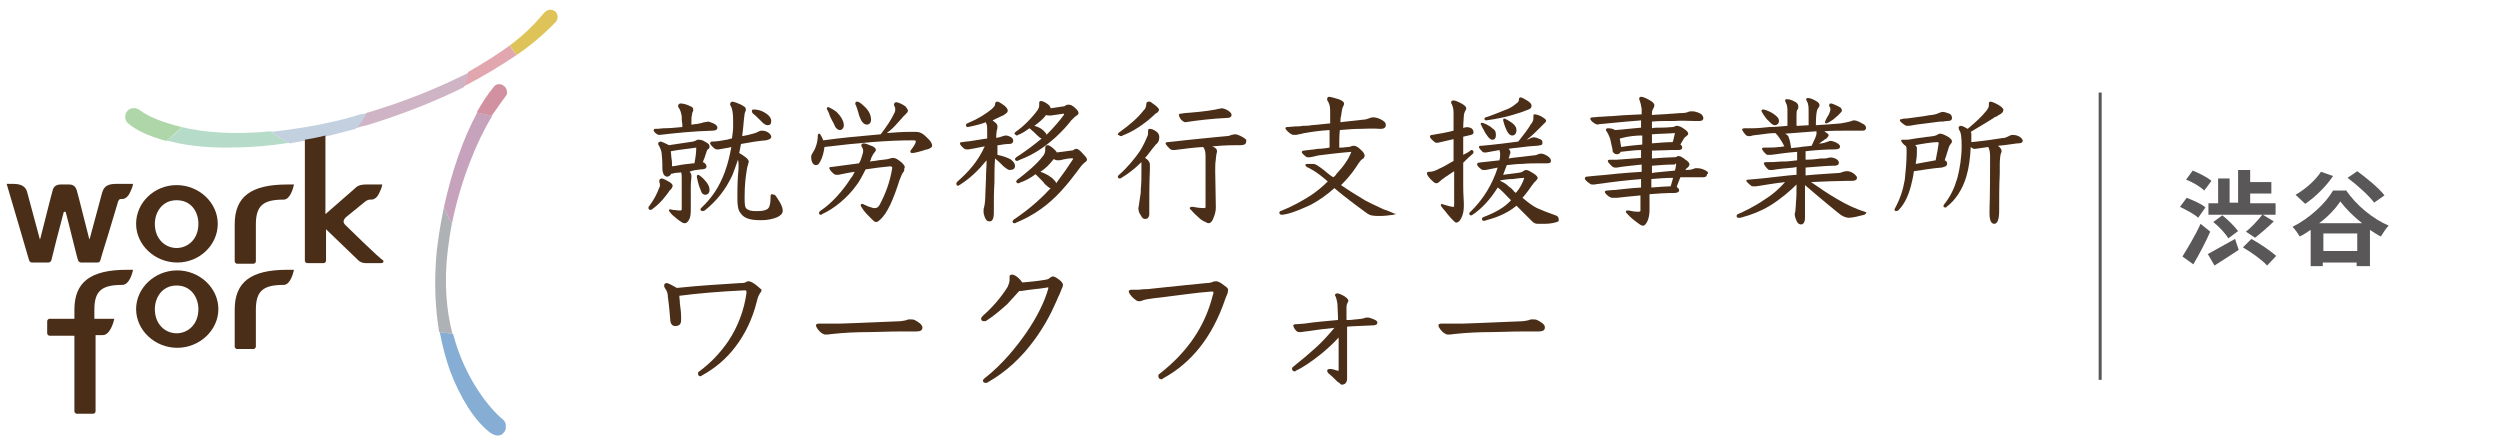 <?xml version="1.0" encoding="utf-8"?>
<!-- Generator: Adobe Illustrator 26.5.0, SVG Export Plug-In . SVG Version: 6.00 Build 0)  -->
<svg version="1.1" xmlns="http://www.w3.org/2000/svg" xmlns:xlink="http://www.w3.org/1999/xlink" x="0px" y="0px"
	 viewBox="0 0 413.3 72" enable-background="new 0 0 413.3 72" xml:space="preserve">
<g id="情報">
</g>
<g id="aiデータ">
	<g>
		<g>
			<g>
				<path fill="#4A2E17" d="M125.1,47.2c-0.5-0.4-1-0.7-1.3-0.7c-0.1,0-0.3,0-0.4,0.1c-0.3,0.2-0.7,0.2-1.1,0.2
					c-3.1,0.2-6.6,0.4-10.4,0.8c-0.7-0.4-1.4-0.8-1.7-0.8c-0.3,0-0.4,0.2-0.4,0.4c0,0.1,0,0.2,0.1,0.4c0.4,0.5,0.5,1,0.5,1.3l0,0.1
					c0.1,0.8,0.2,1.3,0.4,3.8c0,0.3,0.1,1.1,0.8,1.1c0.7,0,1-0.3,1-1c0-0.1,0-0.1,0-0.5v0c0-0.7-0.1-1.5-0.2-2.2
					c0-0.5-0.1-1-0.1-1.3c3.1-0.4,6.5-0.7,10.8-0.9c0.3,0,0.3,0.1,0.3,0.2c0,0,0,0.1,0,0.3c-0.4,2.8-1.4,5.5-3,7.9
					c-1.3,1.9-2.9,3.6-4.8,5c-0.2,0.1-0.2,0.2-0.2,0.4c0,0.3,0.2,0.4,0.4,0.4c0.1,0,0.1,0,0.2-0.1c2.2-1.2,4.1-2.8,5.6-4.8
					c1.6-2.1,2.8-4.6,3.5-7.4c0.2-0.9,0.4-1.2,0.6-1.5c0.1-0.1,0.2-0.3,0.2-0.5C125.9,47.9,125.6,47.6,125.1,47.2z"/>
				<path fill="#4A2E17" d="M151.2,52.9c-0.2-0.1-0.5-0.1-0.8-0.1c-0.2,0-0.3,0-0.5,0.1c-0.2,0.1-0.5,0.1-1,0.2
					c-2.9,0.1-6.6,0.3-10.1,0.4l-0.1,0c-0.9,0-1.8,0-3.3,0c-0.1,0-0.5,0-0.5,0.3c0,0.3,0.5,1,1,1.3c0.2,0.1,0.3,0.2,0.5,0.2
					c0.1,0,0.2,0,0.3,0c0,0,0.1,0,0.1,0c0.3,0,0.6-0.1,0.9-0.1c1.9-0.2,3.9-0.3,6.1-0.3c1.4,0,2.9-0.1,4.9-0.1c0.8,0,1.6,0,2.7,0
					c0.8,0,1.1-0.2,1.1-0.7C152.4,53.6,151.8,53.2,151.2,52.9z"/>
				<path fill="#4A2E17" d="M175.3,46.4c-0.6-0.5-1-0.7-1.2-0.7c-0.2,0-0.3,0.1-0.5,0.2c-0.3,0.3-0.5,0.3-1.1,0.4
					c-1.2,0.2-2.4,0.3-3.5,0.4c-0.2-0.3-0.6-0.8-1.1-1.1c-0.2-0.1-0.4-0.2-0.6-0.2c-0.3,0-0.4,0.2-0.4,0.3c0,0.1,0,0.1,0,0.2
					c0,0.1,0,0.3,0,0.4c0,0.3-0.1,0.6-0.3,1.1c-1,1.6-2.3,3.2-4.1,4.8c-0.2,0.2-0.3,0.3-0.3,0.5c0,0.3,0.2,0.4,0.5,0.4
					c0.1,0,0.3,0,0.4-0.1c1.4-0.9,2.6-2,3.4-2.7c0.8-0.9,1.5-1.6,2-2.2c0.1,0,0.2,0,0.2,0c0.1,0,0.1,0,0.2,0
					c0.5-0.1,1.4-0.2,2.2-0.3c1.1-0.1,2.2-0.3,2.2-0.3c0,0,0,0,0,0c0,0,0,0.1,0,0.2c-0.6,2.2-1.9,4.8-3.7,7.4c-1.4,2-3.7,5-6.9,7.5
					c-0.1,0.1-0.2,0.2-0.2,0.3c0,0.3,0.2,0.4,0.5,0.4c0.1,0,0.2,0,0.3-0.1c3-1.7,5.6-4.1,7.7-7c1.4-1.9,2.6-4,3.6-6.3
					c0.2-0.4,0.3-0.8,0.5-1.1c0.2-0.4,0.3-0.8,0.4-1c0.1-0.2,0.2-0.4,0.2-0.5C175.8,46.9,175.6,46.7,175.3,46.4z"/>
				<path fill="#4A2E17" d="M202.4,47.2c-0.6-0.5-1.1-0.7-1.3-0.7c-0.2,0-0.4,0-0.6,0.1c-0.2,0.1-0.6,0.2-1.1,0.2
					c-2.3,0.2-4.7,0.5-6.9,0.7c-1,0.1-1.9,0.2-2.8,0.3l-0.2,0c-0.6,0-1,0.1-1.5,0.1c-0.3,0-0.6,0-0.9,0l-0.1,0
					c-0.2,0-0.4,0.1-0.4,0.3c0,0.2,0.4,0.8,0.9,1.2c0.4,0.3,0.5,0.4,0.8,0.4c0.1,0,0.3,0,0.5-0.1c0.5-0.2,1.2-0.3,2-0.4l0.9-0.1
					c2.6-0.3,5.8-0.8,8.5-1h0.1c0.3,0,0.3,0,0.3,0.2c0,0.1,0,0.2-0.1,0.4c-1.3,5.2-4.2,9.4-8.8,13c-0.2,0.1-0.2,0.2-0.2,0.4
					c0,0.3,0.2,0.5,0.5,0.5c0.1,0,0.2,0,0.2-0.1c4.8-2.6,8.2-6.9,10.3-13c0.1-0.3,0.3-0.8,0.4-1c0.1-0.3,0.1-0.4,0.1-0.5
					C203.1,47.8,203,47.6,202.4,47.2z"/>
				<path fill="#4A2E17" d="M226.6,52.6c-0.2-0.1-0.4-0.1-0.6-0.1c-0.2,0-0.3,0-0.5,0.1c-0.2,0.1-0.5,0.1-1.3,0.2
					c-0.4,0-0.7,0.1-1.1,0.1c-0.2,0-0.3,0-0.5,0c0-0.6,0-1.3,0-2.1c0-0.4,0.1-0.6,0.2-0.8c0.1-0.1,0.1-0.2,0.1-0.3
					c0-0.2-0.2-0.4-0.6-0.7c-0.5-0.3-1-0.5-1.2-0.5c-0.2,0-0.4,0.1-0.4,0.3c0,0.1,0,0.1,0.1,0.2c0.1,0.2,0.2,0.6,0.3,1.2
					c0,0.7,0.1,1.6,0.1,2.7c-2,0.2-3.6,0.3-5.6,0.6c-0.4,0-0.9,0.1-1.5,0.1c-0.2,0-0.3,0.2-0.3,0.2c0,0.2,0.2,0.6,0.5,0.9
					c0.2,0.2,0.4,0.2,0.7,0.2l0.1,0c0.5-0.1,0.9-0.1,1.5-0.2c1.2-0.2,2.1-0.3,4-0.5c-1,1.2-2,2.3-3.1,3.3c-1.1,1-2.3,2-3.8,3.2
					c-0.1,0.1-0.1,0.2-0.1,0.3c0,0.2,0.2,0.4,0.4,0.4c0.1,0,0.2,0,0.2-0.1c1.3-0.6,2.7-1.6,4.1-2.7c1.1-0.9,2.1-1.8,3-2.8
					c0,0.9,0,1.8,0,2.7c0,0.9,0,1.9,0,2.7c0,0.1-0.1,0.1-0.1,0.1c-0.1,0-0.9-0.3-1.2-0.3c-0.1,0-0.1,0-0.2,0c-0.2,0-0.4,0.1-0.4,0.3
					c0,0.1,0.1,0.3,0.2,0.4c0.5,0.4,0.9,0.8,1.3,1.2c0.2,0.2,0.3,0.3,0.5,0.4c0.2,0.2,0.3,0.3,0.5,0.3c0.1,0,0.4-0.1,0.5-0.2
					c0.3-0.3,0.3-0.6,0.3-1.1c0-0.4,0-1.7,0-2.5c0-1,0-3.5,0-5.8c1.1-0.1,2.3-0.1,4-0.2c0.7,0,1-0.1,1-0.5
					C227.7,53,227.2,52.8,226.6,52.6z"/>
				<path fill="#4A2E17" d="M254.1,52.9c-0.2-0.1-0.5-0.1-0.8-0.1c-0.2,0-0.3,0-0.5,0.1c-0.2,0.1-0.5,0.1-1,0.2
					c-2.9,0.1-6.6,0.3-10.1,0.4l-0.1,0c-0.9,0-1.8,0-3.3,0c-0.1,0-0.5,0-0.5,0.3c0,0.3,0.5,1,1,1.3c0.2,0.1,0.3,0.2,0.5,0.2
					c0.1,0,0.2,0,0.3,0c0,0,0.1,0,0.1,0c0.3,0,0.6-0.1,0.9-0.1c1.9-0.2,3.9-0.3,6.1-0.3c1.4,0,2.9-0.1,4.9-0.1c0.8,0,1.6,0,2.7,0
					c0.8,0,1.1-0.2,1.1-0.7C255.4,53.6,254.7,53.2,254.1,52.9z"/>
			</g>
			<g>
				<path fill="#4A2E17" d="M127.6,32.1c-0.1,0-0.2,0.1-0.2,0.3c0,1.4-0.2,2-0.6,2.2c-0.5,0.3-1.3,0.3-1.8,0.3
					c-0.8,0-1.2-0.1-1.6-0.4c-0.3-0.3-0.3-1-0.3-2c0-1.9,0.2-3.5,0.3-4c0.1-0.8,0.2-1.1,0.3-1.4l0-0.1c0-0.1,0.1-0.2,0.1-0.2
					c0-0.3-0.2-0.5-0.4-0.7c-0.4-0.3-0.8-0.6-1.2-0.8c0.1-0.4,0.2-1,0.3-1.5c1.6-0.3,2.9-0.5,4.1-0.6c0.6-0.1,0.9-0.3,0.9-0.6
					c0-0.2-0.2-0.5-0.5-0.7c-0.3-0.2-0.7-0.3-1-0.3c-0.2,0-0.3,0-0.5,0.1c-0.2,0.1-0.5,0.3-1.4,0.5c-0.3,0.1-0.8,0.2-1.4,0.3
					c0.1-0.8,0.2-1.7,0.3-2.9c0.1-0.8,0.1-0.9,0.2-1.1c0.1-0.2,0.1-0.3,0.1-0.4c0-0.2-0.1-0.4-0.3-0.5c-0.7-0.5-1.8-0.8-1.9-0.8
					c-0.2,0-0.4,0.2-0.4,0.4c0,0.1,0,0.2,0.1,0.3c0.3,0.5,0.4,1.4,0.4,2.4c0,0.3,0,0.6,0,0.9l0,0.1c0,0.7-0.1,1.3-0.2,2
					c-0.1,0-0.3,0-0.4,0.1c-0.2,0-0.3,0.1-0.5,0.1c-0.6,0.1-1.5,0.3-2.3,0.3c-0.1,0-0.4,0-0.4,0.3c0,0.2,0.5,0.7,0.8,0.9l0,0
					c0.1,0,0.1,0.1,0.3,0.1c0.1,0,0.2,0,0.3,0c0.6-0.1,1.1-0.2,1.7-0.3l0.4-0.1c-0.2,1.1-0.5,2.6-1.1,4.2c-0.9,2.4-2.1,4.2-3.8,5.8
					c-0.1,0.1-0.2,0.2-0.2,0.3c0,0.2,0.2,0.3,0.4,0.3c0.1,0,0.2-0.1,0.3-0.1c2-1.6,3.5-3.5,4.6-5.9c0.3-0.8,0.6-1.6,0.9-2.5
					c0.1,0.4,0.1,0.7,0.1,1c0,0.2,0,0.8-0.1,1.6c-0.1,1.3-0.1,3-0.1,3.8c0,1.1,0.1,1.9,0.5,2.4c0.3,0.4,0.7,0.9,1.9,1.1
					c0.6,0.1,1.3,0.1,1.6,0.1c1,0,1.9-0.2,2.6-0.5c0.6-0.3,0.9-0.6,0.9-1.1c0-0.8-0.9-2.1-1.3-2.6C127.8,32.2,127.7,32.1,127.6,32.1
					z"/>
				<path fill="#4A2E17" d="M116.6,32.2c0.4,0,0.7-0.3,0.7-0.8c0-0.5-0.2-0.9-0.6-1.4c-0.5-0.6-1.1-1.1-1.3-1.1
					c-0.1,0-0.2,0.1-0.2,0.3c0,0.1,0.2,1,0.3,1.3c0.1,0.4,0.3,0.8,0.4,1.1C116,32,116.3,32.2,116.6,32.2z"/>
				<path fill="#4A2E17" d="M115.9,28c0.5,0,0.9-0.1,0.9-0.5c0-0.3-0.3-0.6-0.6-0.7c0.1-0.2,0.1-0.4,0.2-0.5
					c0.1-0.3,0.2-0.6,0.3-0.9c0.1-0.4,0.2-0.6,0.3-0.7c0.2-0.1,0.3-0.2,0.3-0.5c0-0.3-0.2-0.5-0.8-0.8c-0.3-0.2-0.6-0.3-1-0.3
					c-0.2,0-0.3,0-0.4,0.1c-0.1,0.1-0.3,0.1-0.5,0.2c-1.3,0.2-2.6,0.4-4,0.6c-0.4-0.2-1.2-0.6-1.4-0.6c-0.2,0-0.4,0.2-0.4,0.3
					c0,0.1,0,0.2,0.1,0.3c0.3,0.6,0.5,1,0.5,1.6c0.1,0.8,0.1,1.7,0.1,2.2l0,0.2c0.1,1,0.5,1.2,0.8,1.2c0.3,0,0.5-0.2,0.7-0.5
					c0.2,0,0.3,0,0.5-0.1l1.1-0.1c0.1,0.2,0.1,0.6,0.1,1c0,0.6,0,1.5,0,2.4c0,0.9,0,1.9,0,2.7c0,0.1,0,0.2-0.3,0.2
					c-0.4,0-0.8-0.1-1.1-0.1c-0.2,0-0.4-0.1-0.5-0.1c-0.2,0-0.2,0.1-0.2,0.2c0,0.1,0,0.1,0.1,0.2c0.2,0.3,0.6,0.7,0.9,0.9
					c0.4,0.4,0.9,0.7,1.2,0.9c0.2,0.1,0.3,0.1,0.4,0.1c0.2,0,0.4-0.1,0.6-0.4c0.4-0.6,0.4-1.2,0.4-2.1v-3.5c0-0.9,0.1-1.3,0.1-1.6
					c0-0.1,0-0.2,0-0.3c0-0.2-0.1-0.4-0.3-0.6C114.6,28.1,115.3,28.1,115.9,28z M114.8,27c-0.1,0-0.1,0-0.2,0
					c-0.9,0.1-1.9,0.2-2.8,0.4l-0.7,0.1c0-0.4,0-0.9-0.1-1.4l-0.1-1.1c1.6-0.3,3-0.4,4.2-0.6l0,0.1C115.1,25.2,115,26,114.8,27z"/>
				<path fill="#4A2E17" d="M111,31.2c0.1-0.2,0.2-0.3,0.2-0.5c0-0.2-0.2-0.4-0.5-0.6c-0.5-0.3-1.1-0.6-1.3-0.6
					c-0.2,0-0.4,0.2-0.4,0.3c0,0.1,0,0.1,0,0.2l0,0.1c0.1,0.2,0.1,0.4,0.1,0.5c0,0.1,0,0.3-0.1,0.4c-0.4,1.1-1,2.2-1.7,3.1
					c-0.1,0.1-0.1,0.2-0.1,0.3c0,0.1,0.1,0.3,0.3,0.3c0.1,0,0.2,0,0.3-0.1c0.8-0.6,1.5-1.2,2.4-2.4l0,0c0.2-0.3,0.4-0.5,0.5-0.7
					C110.8,31.4,110.9,31.3,111,31.2z"/>
				<path fill="#4A2E17" d="M108.5,22.1c0.1,0.1,0.3,0.2,0.4,0.2h0l0.2,0c2.5-0.3,5.4-0.6,8.7-0.7c0.4,0,0.8-0.1,0.8-0.5
					c0-0.3-0.3-0.6-0.9-0.8c-0.3-0.1-0.5-0.2-0.6-0.2c-0.2,0-0.4,0.1-0.6,0.1l-0.1,0c-0.5,0.2-0.8,0.2-1.2,0.3
					c-0.4,0-0.6,0.1-0.9,0.1c0-0.9,0-1.3,0.1-1.6c0-0.3,0.1-0.5,0.2-0.7l0,0c0-0.1,0-0.1,0-0.2c0-0.2-0.1-0.4-0.4-0.5
					c-0.5-0.3-1.3-0.5-1.7-0.5c-0.2,0-0.4,0.2-0.4,0.4c0,0.1,0,0.2,0.1,0.3c0.3,0.4,0.4,0.9,0.5,1.4c0,0.4,0,0.8,0.1,1.3
					c0,0.2,0,0.4,0,0.5c-1.1,0.1-2.1,0.2-2.8,0.2l-0.3,0c-0.7,0.1-1.1,0.1-1.4,0.1c-0.1,0-0.2,0-0.2,0.2
					C107.9,21.5,108.3,22,108.5,22.1z"/>
				<path fill="#4A2E17" d="M125.4,19.6c0.2,0.2,0.4,0.4,0.6,0.6l0,0c0.3,0.3,0.6,0.5,0.9,0.5c0.4,0,0.6-0.2,0.6-0.7
					c0-0.5-0.4-1-1.1-1.4c-0.5-0.3-1.1-0.5-1.8-0.5c-0.3,0-0.3,0.2-0.3,0.3c0,0.1,0.1,0.2,0.1,0.3C124.8,19,125.1,19.3,125.4,19.6z"
					/>
				<path fill="#4A2E17" d="M153.3,22.8c-0.3-0.3-0.6-0.6-1-0.8c-0.4-0.2-0.7-0.2-1.1-0.2c-0.1,0-0.2,0-0.3,0c-0.2,0-0.3,0-0.5,0
					c-1.3,0-2.5,0.1-3.8,0.2c0.7-0.5,1.3-1.1,1.9-1.8c0.4-0.4,0.6-0.7,0.8-0.9c0.2-0.2,0.3-0.3,0.5-0.5c0.1-0.1,0.3-0.3,0.3-0.5
					c0-0.2-0.2-0.4-0.4-0.7c-0.5-0.4-1.3-0.7-1.5-0.7c-0.2,0-0.4,0.1-0.4,0.4c0,0.1,0,0.2,0.1,0.3c0.1,0.2,0.1,0.3,0.1,0.5
					c0,0.1,0,0.3-0.1,0.5c-0.6,1.3-1.4,2.4-2.3,3.6c-3.5,0.3-6.6,0.6-9.5,1c-0.1-0.3-0.3-0.7-0.5-1c-0.1-0.1-0.1-0.1-0.2-0.1
					c-0.1,0-0.2,0.1-0.2,0.3c0,1.1-0.4,2.2-0.7,2.6c-0.3,0.5-0.4,0.7-0.4,0.9c0,1,0.4,1.4,0.8,1.4c0.3,0,0.5-0.2,0.7-0.6
					c0.4-0.7,0.6-1.6,0.7-2.4c5.7-0.7,10.5-1.1,14.4-1.1h0.3c0.4,0,0.4,0.1,0.4,0.2c0,0.2-0.3,0.8-0.8,1.4c-0.1,0.1-0.1,0.2-0.1,0.3
					c0,0,0,0.2,0.3,0.2c0.4,0,1.5-0.3,2.4-0.6c0,0,0.1,0,0.1,0c0.3-0.1,0.8-0.3,0.8-0.6c0-0.4-0.3-0.8-0.5-1L153.3,22.8z"/>
				<path fill="#4A2E17" d="M141.9,18.6l0.1,0.4c0.1,0.3,0.3,0.8,0.5,1.1c0.3,0.4,0.6,0.5,0.8,0.5c0.5,0,0.7-0.4,0.7-0.8
					c0-0.7-0.3-1.4-0.9-2c-0.4-0.4-1-1-1.4-1c-0.2,0-0.3,0.1-0.3,0.3c0,0.1,0,0.2,0.1,0.3C141.6,17.7,141.8,18.2,141.9,18.6z"/>
				<path fill="#4A2E17" d="M137.2,19.2c0.1,0.2,0.2,0.4,0.3,0.6c0.2,0.4,0.4,0.7,0.5,1l0.1,0.2c0.2,0.3,0.5,0.5,0.7,0.5
					c0.4,0,0.7-0.3,0.7-0.8c0-0.7-0.5-1.5-1.2-2.2c-0.5-0.4-1.3-0.8-1.4-0.8c-0.1,0-0.2,0.1-0.2,0.2c0,0.1,0,0.2,0.1,0.3
					C136.9,18.4,137.1,18.8,137.2,19.2z"/>
				<path fill="#4A2E17" d="M149.1,26.9c-0.7-0.6-1.1-0.8-1.5-0.8c-0.2,0-0.3,0.1-0.5,0.1c-0.1,0-0.2,0.1-0.3,0.1
					c-0.5,0.1-0.9,0.1-1.6,0.2c-0.4,0.1-0.8,0.1-1.4,0.2c0.1-0.2,0.2-0.3,0.2-0.5c0.3-0.7,0.5-0.9,0.5-0.9c0.1-0.2,0.3-0.3,0.3-0.5
					c0-0.3-0.2-0.4-0.5-0.6c-0.7-0.3-1.3-0.5-1.5-0.5c-0.2,0-0.4,0.1-0.4,0.3c0,0.1,0,0.2,0.1,0.3c0.1,0.2,0.2,0.4,0.2,0.6
					c0,0.3-0.1,0.6-0.2,0.9c-0.1,0.3-0.2,0.8-0.5,1.2c-1.5,0.2-3.1,0.4-4.5,0.6c-0.2,0-0.4,0-0.4,0.2c0,0.1,0.2,0.5,0.7,0.9
					c0.1,0.1,0.3,0.2,0.4,0.2c0.1,0,0.2,0,0.3,0l0.1,0c1-0.2,1.9-0.4,2.7-0.5c-0.2,0.4-0.4,0.8-0.6,1c-1.4,2.2-3.2,4.2-5,5.4
					c-0.2,0.1-0.3,0.3-0.3,0.4c0,0.2,0.1,0.3,0.3,0.3c0.1,0,0.2,0,0.2-0.1c2-0.9,4.2-2.7,5.7-4.8c0.4-0.5,0.9-1.4,1.5-2.6
					c1.3-0.2,2.8-0.4,4-0.5h0.1c0.3,0,0.3,0.2,0.3,0.2l0,0.1c-0.4,2.4-1.1,4.2-2.1,6.1c-0.2,0.3-0.4,0.5-0.7,0.5c-0.1,0-0.2,0-0.3,0
					c-0.7-0.2-1-0.3-1.6-0.6c-0.1-0.1-0.2-0.1-0.3-0.1c0,0-0.2,0-0.2,0.2c0,0.1,0,0.2,0.1,0.3c0.4,0.7,0.9,1.2,1.4,1.7
					c0.1,0.1,0.2,0.2,0.3,0.3c0.3,0.3,0.5,0.5,0.7,0.5c0.2,0,0.4-0.1,0.6-0.3c0.8-0.7,1.2-1.4,1.8-2.6c0.5-1.1,1-2.4,1.5-4
					c0.3-0.8,0.5-1.2,0.6-1.3c0.2-0.2,0.2-0.4,0.2-0.7C149.7,27.6,149.5,27.3,149.1,26.9z"/>
				<path fill="#4A2E17" d="M168.1,22.4c0.1,0,0.1,0,0.2-0.1c0.6-0.2,1.2-0.6,1.9-1.1c0.5,0.4,1,0.9,1.2,1.1
					c0.3,0.3,0.5,0.5,0.8,0.6c-1.3,1.1-2.8,2.2-4.2,3.1c-0.1,0.1-0.2,0.2-0.2,0.3c0,0.1,0.1,0.3,0.3,0.3c0.1,0,0.2,0,0.3-0.1
					c2.9-1.1,4.6-2.5,6-3.7c1.3-1.2,2-2,2.7-2.9l0.1-0.1c0.3-0.3,0.6-0.6,0.8-0.7l0,0c0.2-0.1,0.3-0.3,0.3-0.4
					c0-0.2-0.1-0.4-0.4-0.7c-0.6-0.6-0.9-0.7-1.3-0.7c-0.2,0-0.3,0.1-0.4,0.1c-0.1,0.1-0.2,0.2-0.5,0.2c-0.7,0.1-1.3,0.2-2,0.3
					c0,0,0,0,0,0c0-0.1-0.1-0.3-0.2-0.4c-0.2-0.3-1-0.8-1.4-0.8c-0.2,0-0.3,0.1-0.3,0.3c0,0.1,0,0.2,0,0.2c0,0.1,0,0.1,0,0.2
					c0,0.3-0.1,0.5-0.2,0.7c-0.9,1.3-2.5,2.9-3.7,3.7c-0.1,0.1-0.2,0.2-0.2,0.3C167.9,22.3,168,22.4,168.1,22.4z M171,20.8
					c0.7-0.5,1.4-1.1,1.8-1.6c0,0,0.1-0.1,0.1-0.2c0.2,0.1,0.5,0.1,0.7,0.1l0.1,0c0.8-0.1,2-0.3,2.1-0.3c0.1,0,0.1,0,0.1,0
					c0,0.1,0,0.2-0.1,0.3c-0.5,0.7-1.5,1.9-2.8,3.2c0-0.2-0.1-0.3-0.3-0.5C172.4,21.4,171.8,21,171,20.8z"/>
				<path fill="#4A2E17" d="M167.8,27.4c0-0.5-0.6-1-0.8-1.1c-0.6-0.3-1.2-0.5-2.1-0.7V24l0.2,0c0.6-0.1,1.2-0.2,1.7-0.2
					c0.4,0,0.7-0.1,0.7-0.6c0-0.2-0.2-0.5-0.5-0.6c-0.2-0.1-0.5-0.2-0.7-0.2c-0.2,0-0.5,0.1-0.8,0.2c-0.2,0.1-0.4,0.1-0.8,0.2l0-0.3
					c0-0.5,0.1-0.9,0.1-1c0.1-0.2,0.1-0.4,0.1-0.6c0-0.2-0.1-0.4-0.2-0.5c-0.2-0.2-0.4-0.3-0.6-0.5c0.2-0.1,0.4-0.2,0.6-0.3
					c0.4-0.2,0.9-0.4,1.3-0.6l0.1-0.1c0.3-0.2,0.5-0.3,0.5-0.6c0-0.3-0.2-0.5-0.5-0.8c-0.8-0.6-1.1-0.7-1.2-0.7
					c-0.1,0-0.4,0-0.4,0.5c0,0.2-0.3,0.5-0.5,0.7c-1.1,0.9-2.4,1.7-4.1,2.4c-0.2,0.1-0.2,0.2-0.2,0.3c0,0.2,0.1,0.3,0.3,0.3
					c0.1,0,0.4-0.1,0.5-0.1c1-0.2,2-0.5,2.5-0.7c0,0.1,0,0.2,0.1,0.3c0.1,0.3,0.1,0.7,0.1,1.1c0,0.4,0,0.9,0,1.3
					c-0.9,0.1-1.8,0.3-2.6,0.4c-0.5,0.1-1.1,0.1-1.5,0.2l-0.1,0c-0.2,0-0.3,0.1-0.3,0.2c0,0.3,0.5,0.7,0.6,0.8
					c0.1,0.1,0.3,0.2,0.5,0.2c0.1,0,0.2,0,0.3,0c0.6-0.1,1.3-0.2,2.1-0.4l0.6-0.1c-1.2,2.6-2.7,4.2-4.5,5.8
					c-0.1,0.1-0.2,0.2-0.2,0.4c0,0.1,0.1,0.3,0.2,0.3c0.1,0,0.2,0,0.3-0.1c1.8-1.1,3.2-2.5,4.5-4.1c0,1-0.1,2-0.1,3.1l-0.1,2.4
					c0,1.1-0.1,1.8-0.2,2.2l0,0c-0.1,0.3-0.1,0.5-0.1,0.8c0,0.3,0.1,0.6,0.2,0.9c0.2,0.5,0.4,0.7,0.8,0.7c0.3,0,0.7-0.2,0.7-1.4
					c0-2,0-3.6,0.1-5c0-1.4,0-2.7,0.1-4c0.4,0.3,0.8,0.7,1.1,1l0.2,0.2l0.1,0.1c0.3,0.2,0.7,0.6,1,0.6
					C167.5,28.1,167.8,27.9,167.8,27.4z"/>
				<path fill="#4A2E17" d="M177.9,24.6c-0.1,0-0.2,0.1-0.3,0.1c-0.1,0.1-0.2,0.2-0.6,0.2c-0.7,0.1-1.4,0.2-2.3,0.3
					c0-0.1-0.2-0.3-0.4-0.5c-0.3-0.3-0.8-0.7-1.1-0.7c-0.2,0-0.4,0.1-0.4,0.4c0,0.1,0,0.1,0,0.2c0,0.1,0,0.1,0,0.2
					c0,0.3-0.1,0.6-0.3,0.9c-1.2,1.6-2.9,2.9-4.3,4c-0.1,0.1-0.2,0.2-0.2,0.3c0,0.1,0.1,0.3,0.3,0.3c0.1,0,0.2,0,0.3-0.1
					c0.9-0.3,1.8-0.8,2.6-1.4c0.3,0.3,0.5,0.5,0.8,0.8c0.3,0.3,0.6,0.6,0.7,0.8c0.5,0.4,0.7,0.7,1,0.7c-1.1,1.2-3.1,3.2-6.1,5.2
					c-0.1,0.1-0.2,0.2-0.2,0.3c0,0.2,0.1,0.3,0.3,0.3c0.1,0,0.2,0,0.3-0.1c2.9-1.2,5.3-2.9,7.4-5.2c1.3-1.4,2-2.4,2.7-3.3
					c0.2-0.3,0.4-0.5,0.6-0.8c0.4-0.5,0.6-0.6,0.7-0.7c0.2-0.1,0.3-0.3,0.3-0.4c0-0.2-0.1-0.4-0.6-0.9
					C178.5,24.8,178.2,24.6,177.9,24.6z M177.4,26.2c0,0,0,0.1,0,0.1c-0.7,1.1-1.6,2.4-2.8,4c0-0.1-0.1-0.3-0.3-0.5
					c-0.5-0.6-1.4-1.1-2.3-1.4c0.8-0.5,1.5-1.2,2.2-2.1c0.2,0.1,0.4,0.2,0.6,0.2c0.1,0,0.3,0,0.4,0C176,26.3,177,26.1,177.4,26.2
					C177.4,26.1,177.4,26.2,177.4,26.2z"/>
				<path fill="#4A2E17" d="M205.8,22.9c-0.4-0.3-1.2-0.7-1.6-0.7c-0.2,0-0.5,0.1-0.6,0.1c-0.2,0.1-0.5,0.2-0.8,0.2
					c-0.8,0.1-2.4,0.2-4.1,0.4c-1.8,0.2-3.2,0.3-4.7,0.5l-1,0.1c-0.2,0-0.3,0.1-0.3,0.2c0,0.2,0.4,0.6,0.7,0.9
					c0.1,0.1,0.3,0.2,0.4,0.2c0.1,0,0.2,0,0.3,0l0.1,0c1.6-0.2,3-0.4,4.7-0.5c0,0,0,0.1,0.1,0.1c0.2,0.4,0.3,0.7,0.3,1.4
					c0,0.5,0,1.4,0,1.9v6.5c0,0.2-0.1,0.2-0.2,0.2c-0.7,0-1.4-0.1-1.8-0.2c-0.2,0-0.3,0-0.3,0c-0.2,0-0.3,0.1-0.3,0.2
					c0,0.1,0,0.2,0.1,0.2c0.4,0.4,0.7,0.8,1.2,1.2l0.1,0.1c0.4,0.4,0.7,0.6,1.2,0.8c0.2,0.1,0.3,0.2,0.5,0.2c0.3,0,0.5-0.2,0.7-0.6
					c0.2-0.5,0.5-1.1,0.5-2v-0.1c0-2-0.1-4.4-0.1-5.8c0-0.9,0-1.5,0.1-2c0-0.4,0.1-0.7,0.1-0.9c0-0.1,0.1-0.3,0.1-0.5
					c0-0.3-0.2-0.6-0.8-0.8c2-0.2,3.6-0.2,4.1-0.2h0.6c0.6,0,0.9-0.2,0.9-0.5C206.1,23.2,206,23,205.8,22.9z"/>
				<path fill="#4A2E17" d="M185.3,22.5c0.1,0,0.2,0,0.3-0.1c1.3-0.5,2.5-1.2,3.8-2.2c0.5-0.4,1-0.8,1.3-1.1
					c0.2-0.2,0.4-0.4,0.5-0.4c0.3-0.2,0.4-0.4,0.4-0.6c0-0.1-0.1-0.2-0.2-0.3c-0.3-0.4-0.9-0.7-1.1-0.9c-0.1-0.1-0.3-0.1-0.4-0.1
					c-0.2,0-0.4,0.1-0.4,0.5c0,0.3-0.2,0.8-0.4,0.9c-1,1.3-2.4,2.5-4.1,3.7c-0.1,0.1-0.2,0.2-0.2,0.4
					C185,22.3,185.1,22.5,185.3,22.5z"/>
				<path fill="#4A2E17" d="M191.1,21.7c-0.4-0.3-0.8-0.4-1-0.4c-0.2,0-0.3,0.1-0.3,0.3v0.3c0,0.2,0,0.4-0.1,0.6
					c-0.2,0.5-0.6,1.4-1.2,2.4c-0.8,1.2-2.2,2.9-3.5,4c-0.1,0.1-0.2,0.2-0.2,0.3c0,0.2,0.1,0.3,0.3,0.3c0.1,0,0.2,0,0.3-0.1
					c1.3-0.8,2.3-1.6,3.3-2.6c0,0.4,0,1.1,0,1.6c0,1,0,1.9-0.1,2.8c0,0.4,0,0.8-0.1,1.2c0,0.1-0.1,0.8-0.2,1.4
					c0,0.2-0.1,0.4-0.1,0.6c0,0.4,0.1,0.8,0.4,1.2c0.2,0.4,0.4,0.6,0.7,0.6c0.3,0,0.6-0.1,0.7-0.7c0-0.2,0-0.5,0-0.8
					c0-0.2,0-0.4,0-0.6c0-0.9,0-4,0.1-6c0-0.3,0-0.5,0-0.6c0-0.1,0-0.2,0-0.3c0-0.2-0.1-0.5-0.4-0.8c-0.1-0.1-0.3-0.2-0.4-0.3
					c0.4-0.4,0.8-1,1.2-1.5c0.2-0.2,0.3-0.4,0.5-0.6c0.1-0.1,0.1-0.2,0.2-0.2c0.2-0.2,0.4-0.5,0.4-0.7
					C191.8,22.3,191.4,21.9,191.1,21.7z"/>
				<path fill="#4A2E17" d="M195.5,20c0.2,0.1,0.3,0.2,0.4,0.2l0.1,0c1.9-0.3,4.5-0.6,6.8-0.7c0.7,0,0.8-0.3,0.8-0.5
					c0-0.3-0.3-0.6-0.9-0.9c-0.3-0.1-0.5-0.2-0.7-0.2c-0.2,0-0.4,0.1-0.6,0.1c-0.1,0-0.3,0.1-0.4,0.1c-1.5,0.3-3.8,0.5-5.2,0.6
					l-0.6,0.1c-0.3,0-0.3,0.1-0.3,0.2C194.9,19.3,195.2,19.8,195.5,20z"/>
				<path fill="#4A2E17" d="M230.5,35.3c-0.5-0.2-1.1-0.5-1.8-0.7l-0.4-0.2c-0.9-0.4-1.7-0.8-2.5-1.2c-1.5-0.9-2.8-1.7-4.1-2.6
					l0.2-0.2c1.5-1.5,2.1-2.5,2.7-3.4c0.2-0.3,0.5-0.7,0.8-0.8c0.1-0.1,0.2-0.3,0.2-0.5c0-0.2-0.2-0.6-0.7-1
					c-0.3-0.3-0.7-0.6-1.1-0.6c-0.2,0-0.4,0.1-0.5,0.1c-0.1,0.1-0.3,0.1-0.5,0.1c-0.2,0-0.6,0.1-1,0.1l-0.4,0c0-1,0-1.9,0.1-2.9
					c1.2-0.1,2.3-0.2,3.5-0.2c0.8,0,2-0.1,3.1,0h0.2c0.7,0,0.8-0.4,0.8-0.6c0-0.3-0.1-0.5-0.4-0.7c-0.4-0.3-1.1-0.6-1.6-0.6
					c-0.2,0-0.4,0-0.6,0.1c-0.3,0.1-0.7,0.3-1.3,0.3c-1,0.1-1.8,0.2-2.7,0.3c-0.3,0-0.6,0.1-0.9,0.1c0-0.4,0-0.7,0.1-1
					c0.1-0.8,0.2-1.3,0.3-1.5c0.1-0.2,0.2-0.4,0.2-0.6c0-0.2-0.3-0.5-0.9-0.7c-0.6-0.2-1.4-0.4-1.6-0.4c-0.2,0-0.3,0.2-0.3,0.4
					c0,0.1,0,0.2,0.1,0.3c0.2,0.3,0.2,0.5,0.3,0.7c0.1,0.4,0.1,0.7,0.1,1.1c0,0.6,0,1.3,0,1.9c-1.1,0.1-2.2,0.2-3.1,0.3
					c-0.5,0.1-1,0.1-1.4,0.1c-0.5,0.1-0.9,0.1-1.3,0.1c-0.4,0-0.8,0.1-1.3,0.1c-0.2,0-0.3,0.1-0.3,0.2c0,0.2,0.6,0.8,1,1
					c0.2,0.1,0.3,0.1,0.4,0.1c0.1,0,0.2,0,0.3,0l0.1,0c0.3-0.1,0.7-0.1,1.3-0.3l0.1,0c1.1-0.2,2.4-0.4,4.1-0.5v2.9
					c-0.6,0.1-1.3,0.2-1.9,0.2c-1.2,0.2-1.8,0.2-2.4,0.3c-0.2,0-0.3,0.2-0.3,0.2c0,0.2,0.2,0.4,0.7,0.8c0.1,0.1,0.2,0.1,0.3,0.1
					c0.1,0,0.1,0,0.3,0c0.2,0,0.6-0.1,1.4-0.3c0.8-0.1,3.1-0.4,5.5-0.6c-0.5,1.3-1.3,2.4-2.5,3.7c-0.1,0.2-0.3,0.4-0.5,0.5
					c-0.5-0.3-1.1-0.8-1.7-1.3c-0.8-0.6-1.2-0.9-1.6-0.9c-0.5,0-0.8,0-0.9,0c-0.2,0-0.4,0-0.4,0.2c0,0.1,0.2,0.2,0.2,0.3
					c0.5,0.2,0.8,0.4,1.3,0.7c0.5,0.3,1.3,0.9,2.2,1.7c-0.9,0.9-1.9,1.7-2.8,2.3c-1.4,0.9-3.2,1.9-5,2.6c-0.1,0-0.2,0.1-0.2,0.3
					c0,0.2,0.2,0.3,0.4,0.3c0.1,0,0.3,0,0.7-0.1c1.4-0.3,2.9-1,4.2-1.6c1.3-0.7,2.7-1.7,3.8-2.7c0.2,0.2,0.4,0.3,0.6,0.5
					c0.2,0.2,0.4,0.3,0.6,0.5c1.4,1.1,2.7,2.1,4.1,3.1c0.7,0.5,1.1,0.5,2.3,0.5c0.7,0,1.5-0.1,2.2-0.2c0.3-0.1,0.4-0.2,0.4-0.3
					C230.8,35.6,230.7,35.4,230.5,35.3z"/>
				<path fill="#4A2E17" d="M242,33.5c0-0.6-0.1-1.1-0.1-2.9v-3.7c0.5-0.5,1-1,1.6-1.5c0.1-0.1,0.1-0.2,0.1-0.3
					c0-0.1-0.1-0.3-0.3-0.3c-0.1,0-0.2,0-0.2,0.1c-0.4,0.3-0.8,0.5-1.2,0.7c0-0.8,0-2.3,0-3c0.4-0.1,0.9-0.2,1.3-0.3
					c0.3-0.1,0.4-0.2,0.4-0.4c0-0.4-0.2-0.7-0.6-0.8c-0.4-0.1-0.6-0.1-0.9,0c-0.1,0-0.1,0-0.2,0.1c0-0.9,0.1-1.7,0.1-2
					c0-0.3,0.1-0.6,0.2-0.8c0.2-0.3,0.2-0.4,0.2-0.5c0-0.3-0.4-0.6-1-0.9c-0.2-0.1-0.8-0.4-1.1-0.4c-0.2,0-0.4,0.1-0.4,0.3
					c0,0.1,0,0.2,0.1,0.3c0.2,0.5,0.3,0.8,0.3,1.4c0,0.5,0,1,0,1.5c0,0.5,0,1,0,1.5c-1.1,0.3-2.3,0.5-3.5,0.7
					c-0.4,0-0.4,0.2-0.4,0.3c0,0.2,0.4,0.6,0.8,0.9c0.1,0.1,0.2,0.1,0.3,0.1c0.1,0,0.1,0,0.2,0c0.8-0.2,1.7-0.4,2.6-0.6
					c0,1.8,0,2.7,0,3.6c-0.9,0.5-1.5,0.9-2.2,1.2l-0.2,0.1c-0.6,0.3-1,0.5-1.6,0.5h-0.1c-0.2,0-0.3,0.1-0.3,0.3c0,0.2,0.4,0.8,1,1.3
					c0.2,0.2,0.4,0.3,0.6,0.3c0.1,0,0.3-0.1,0.4-0.2c0.3-0.3,0.7-0.6,1-0.8c0.2-0.1,0.4-0.3,0.6-0.4c0.3-0.2,0.6-0.4,0.9-0.6v0.2
					c0,2.3,0,3.6,0,4.4c0,0.4,0,0.7,0,0.8c0,0.5,0,0.5-0.1,0.5c-0.4,0-1-0.2-1.7-0.4c-0.1,0-0.1-0.1-0.2-0.1c-0.1,0-0.2,0.1-0.2,0.2
					c0,0.1,0,0.1,0,0.1l0,0c0.2,0.3,0.5,0.7,0.8,1c0.1,0.1,0.2,0.3,0.3,0.4c0.4,0.5,0.7,0.8,1,1.1c0.2,0.2,0.3,0.3,0.5,0.3
					c0.1,0,0.3-0.1,0.4-0.2c0.4-0.4,0.8-1.3,0.8-2.5c0-0.1,0-0.1,0-0.2C242,33.7,242,33.6,242,33.5z"/>
				<path fill="#4A2E17" d="M245.3,21.5c0.2,0.4,0.3,0.6,0.4,0.7c0.4,0.6,0.7,0.9,1,0.9c0.3,0,0.6-0.1,0.6-0.8
					c0-0.5-0.1-0.8-0.6-1.1c-0.5-0.5-1.5-0.9-1.7-0.9c-0.2,0-0.2,0.1-0.2,0.2c0,0.1,0,0.1,0.1,0.2C245,21,245.2,21.3,245.3,21.5z"/>
				<path fill="#4A2E17" d="M257.4,35.7c-0.2-0.1-0.3-0.1-0.5-0.2c-0.9-0.3-1.9-0.7-2.8-1.1c-0.6-0.3-1.2-0.7-2.4-1.7
					c0.7-0.8,1.1-1.4,1.6-2.1c0.2-0.3,0.4-0.5,0.6-0.7l0,0c0.2-0.2,0.3-0.3,0.3-0.5c0-0.1-0.1-0.4-0.8-0.8c-0.3-0.2-0.8-0.5-1.1-0.5
					c-0.2,0-0.3,0.1-0.5,0.2c-0.1,0.1-0.2,0.2-1,0.3c-0.7,0.1-1.7,0.2-2.3,0.3c0.2-0.5,0.4-1.1,0.6-1.6c1-0.1,1.7-0.2,2.4-0.2l0.1,0
					c1.1-0.1,2.2-0.1,3-0.1c0.2,0,0.5,0,0.8,0c0.1,0,0.3,0,0.3,0c0.3,0,0.7,0,0.7-0.4c0-0.3-0.2-0.5-0.3-0.6c-0.3-0.3-1-0.6-1.2-0.6
					c-0.2,0-0.5,0-0.6,0.1c-0.2,0.1-0.5,0.2-0.9,0.2c-0.9,0.1-2.3,0.3-3.4,0.4l-0.6,0.1c0.1-0.3,0.2-0.5,0.2-0.7
					c0.1-0.1,0.1-0.2,0.1-0.3c0-0.2-0.1-0.4-0.3-0.6c0,0,0,0,0,0c0.2,0,0.5-0.1,0.7-0.1c0.9-0.1,1.7-0.2,2.6-0.3l1.3-0.1l0.1,0
					c0.7-0.1,0.9-0.1,0.9-0.5c0-0.3-0.1-0.5-0.4-0.6c-0.5-0.2-0.7-0.3-1.1-0.3c-0.2,0-0.3,0.1-0.6,0.2c-0.1,0.1-0.2,0.1-0.5,0.2
					c0.8-0.6,1.5-1.3,2-1.8l0.3-0.3l0.7-0.7c0.1-0.1,0.2-0.2,0.2-0.3c0-0.2-0.1-0.3-0.4-0.5c-0.5-0.4-1.2-0.6-1.5-0.6
					c-0.1,0-0.2,0-0.2,0.3c0,0.1,0,0.2,0,0.2c0,0.1,0,0.1,0,0.2c0,0.2-0.1,0.5-0.3,0.8l-0.1,0.1c-0.5,0.9-1.4,2-2.1,2.9
					c-0.6,0.1-4.7,0.6-6.1,0.7c-0.2,0-0.4,0-0.4,0.2c0,0.2,0.3,0.5,0.6,0.8c0.1,0.1,0.2,0.1,0.3,0.1c0.1,0,0.2,0,0.3,0
					c0.5-0.1,1.6-0.3,2.2-0.4c0,0.2,0.1,0.3,0.1,0.6c0,0.3,0,0.7-0.1,1l0,0.1c-0.9,0.1-1.9,0.2-2.7,0.3c-0.3,0-0.6,0.1-0.8,0.1
					c-0.1,0-0.2,0.1-0.2,0.3c0,0.3,0.7,0.8,0.7,0.8c0.1,0.1,0.3,0.1,0.4,0.1c0.1,0,0.2,0,0.3,0c0.5-0.1,1-0.2,1.5-0.3
					c0.2,0,0.4-0.1,0.5-0.1c-0.9,2.8-2.4,5.3-4.6,7.4c-0.1,0.1-0.1,0.1-0.1,0.2c0,0.2,0.1,0.3,0.3,0.3c0.1,0,0.1,0,0.1,0l0,0
					c1.7-1.1,3.1-2.7,4.3-4.6c0.5,0.3,1.2,1.1,1.8,1.7c0.1,0.1,0.3,0.3,0.4,0.4l0,0c-1.1,1.2-2.5,2-4.6,2.8
					c-0.1,0.1-0.2,0.1-0.2,0.3c0,0.2,0.1,0.3,0.3,0.3c0.1,0,0.3,0,0.4-0.1c2-0.5,3.7-1.3,5-2.4c0.5,0.5,0.9,0.9,1.4,1.4
					c0.3,0.3,0.7,0.7,1.1,1.1c0.4,0.4,0.6,0.5,1.1,0.5h0.6c0.8,0,1.5,0,2.5-0.3c0.3-0.1,0.3-0.3,0.3-0.3
					C257.7,35.9,257.5,35.8,257.4,35.7z M252,29.4c-0.3,0.9-0.7,1.7-1.4,2.5c-0.1-0.1-0.3-0.2-0.4-0.4c-0.1-0.1-0.2-0.2-0.3-0.3
					c-0.1-0.1-0.2-0.2-0.4-0.3c-0.4-0.4-0.8-0.7-1.5-1l0.1-0.1c0.6-0.1,1.3-0.2,2-0.2C250.8,29.5,251.6,29.4,252,29.4z"/>
				<path fill="#4A2E17" d="M248.7,19.6c-0.1,0-0.2,0-0.2,0.3c0,0.1,0.3,1.1,0.6,1.7c0.2,0.4,0.5,0.8,0.9,0.8c0.4,0,0.7-0.3,0.7-0.9
					c0-0.3-0.1-0.6-0.5-1C249.6,20,248.8,19.6,248.7,19.6z"/>
				<path fill="#4A2E17" d="M245.7,19.9C245.7,19.9,245.7,19.9,245.7,19.9c1.7-0.2,3.8-0.7,4.7-1c1-0.3,1.6-0.5,2.3-0.8
					c0.3-0.1,0.5-0.3,0.5-0.6c0-0.3-0.2-0.5-0.6-0.8c-0.3-0.2-1-0.6-1.2-0.6c-0.3,0-0.3,0.3-0.3,0.4c0,0.2-0.1,0.4-0.4,0.6
					c-0.5,0.4-1,0.8-1.9,1.1c-1,0.4-2.2,0.9-3.2,1.2c-0.2,0.1-0.2,0.2-0.2,0.3C245.4,19.7,245.5,19.9,245.7,19.9z"/>
				<path fill="#4A2E17" d="M282,28.2c-0.4-0.2-0.8-0.4-1.5-0.4c-0.2,0-0.3,0-0.5,0.1c-0.3,0.1-0.5,0.2-1.4,0.2h0l0.1-0.1
					c0.1-0.2,0.2-0.2,0.3-0.3c0.1-0.1,0.3-0.3,0.3-0.5c0-0.3-0.3-0.6-0.8-0.9l-0.1-0.1c-0.3-0.2-0.6-0.4-0.9-0.4
					c-0.1,0-0.2,0-0.3,0.1c-0.1,0.1-0.3,0.1-0.6,0.1c-0.7,0-2,0.1-3.5,0.2v-1.3c0.9,0,2.5-0.1,3.2-0.1c0.2,0,0.4,0,0.6,0
					c0.2,0,0.4,0,0.5,0c0.2,0,0.7,0,0.7-0.4c0-0.2-0.1-0.4-0.3-0.5c0.2-0.3,0.3-0.6,0.5-0.8l0-0.1c0.2-0.3,0.3-0.3,0.5-0.5
					c0.1-0.1,0.3-0.2,0.3-0.4c0-0.2-0.2-0.5-0.7-0.8c-0.4-0.3-0.8-0.5-1.2-0.5c-0.1,0-0.2,0-0.3,0.1c-0.1,0-0.2,0.1-0.4,0.1
					c-0.3,0-0.8,0.1-2,0.1l-0.4,0c-0.3,0-0.6,0-1,0.1c0-0.4,0-0.8,0-1.1c1-0.1,1.9-0.1,2.7-0.1c0.3,0,0.7,0,1,0c1.2-0.1,2.2,0,3.2,0
					c0.3,0,0.5,0,0.7,0h0.2c0.2,0,0.7,0,0.7-0.5c0-0.2-0.2-0.5-0.3-0.6c-0.3-0.2-0.9-0.5-1.6-0.5c-0.2,0-0.4,0-0.6,0.1l0,0
					c-0.2,0.1-0.6,0.2-1.4,0.2c-0.5,0-1,0.1-1.5,0.1c-0.9,0.1-1.9,0.1-3.1,0.2l0-0.3c0-0.3,0.1-0.6,0.2-0.7c0.1-0.2,0.2-0.4,0.2-0.6
					c0-0.3-0.3-0.6-0.9-0.9c-0.5-0.3-1-0.5-1.3-0.5c-0.2,0-0.3,0.1-0.3,0.3c0,0.1,0,0.2,0.1,0.4c0.1,0.3,0.2,0.6,0.3,1.3
					c0,0.2,0,0.5,0,0.9c-2.4,0.1-4.1,0.2-5,0.3c-0.7,0-1.3,0.1-1.8,0.1c-0.5,0-0.9,0.1-1.4,0.1c-0.2,0-0.3,0.2-0.3,0.2
					c0,0.3,0.5,0.7,0.9,0.9c0.2,0.1,0.4,0.1,0.7,0l0.1,0c0.4,0,0.9-0.1,1.1-0.1c2-0.2,4.2-0.4,5.6-0.5l0,1.2
					c-1.4,0.1-2.8,0.3-4.3,0.4c-0.3-0.2-0.7-0.3-1.2-0.3c-0.2,0-0.3,0.1-0.3,0.3c0,0.1,0,0.1,0.1,0.2c0.2,0.3,0.3,0.5,0.5,1
					c0.1,0.2,0.2,0.7,0.3,1.2c0.1,0.4,0.2,0.8,0.2,1.1c0.1,0.3,0.4,0.5,0.7,0.5c0.3,0,0.6-0.2,0.6-0.4c1.1-0.1,2.3-0.3,3.4-0.3v1.3
					c-1.2,0.1-2.5,0.2-4,0.3c-0.6,0-0.8,0-1.1,0c-0.3,0-0.4,0.1-0.4,0.2c0,0.2,0.3,0.5,0.6,0.8c0.2,0.2,0.4,0.3,0.6,0.3
					c0.1,0,0.2,0,0.3,0c1-0.2,2.4-0.3,4.1-0.5v1.2c-3.2,0.2-5,0.4-5.9,0.5c-1.3,0.1-2.2,0.2-3.2,0.3c-0.2,0-0.3,0.2-0.3,0.3
					c0,0.2,0.3,0.5,0.9,0.9c0.1,0.1,0.3,0.1,0.4,0.1c0.1,0,0.2,0,0.3,0c0.1,0,0.4-0.1,0.7-0.1c2.8-0.4,4.6-0.6,7-0.8v1.4
					c-1.9,0.1-3.2,0.3-4.3,0.4c-0.6,0-1.1,0.1-1.4,0.1c-0.1,0-0.3,0.1-0.3,0.2c0,0.2,0.3,0.5,0.7,0.8c0.2,0.1,0.4,0.2,0.5,0.2
					c0.2,0,0.3,0,0.5,0l0.3,0c1-0.1,2.6-0.3,3.9-0.4v2.5c0,0.1,0,0.2-0.4,0.2c-0.5,0-1.1-0.1-1.5-0.2c-0.2,0-0.2,0-0.3,0
					c-0.2,0-0.2,0.1-0.2,0.2c0,0.1,0,0.2,0.1,0.2c0.3,0.4,0.8,0.8,1,1c0.5,0.4,0.9,0.7,1.2,0.9c0.3,0.2,0.4,0.2,0.6,0.2
					c0.1,0,0.2-0.1,0.3-0.2c0.4-0.4,0.7-1.3,0.7-2.4l0-0.3c0-0.4,0-1.1,0-2.3c1.2-0.1,2.8-0.2,3.4-0.2c0.1,0,0.2,0,0.4,0
					c0.1,0,0.2,0,0.3,0c0.5,0,0.8-0.2,0.8-0.4c0-0.2-0.1-0.4-0.4-0.6c0.1-0.4,0.4-1.1,0.6-1.6c0.5,0,0.9,0,1.3,0c0.7,0,1.3,0,1.8,0
					c0.3,0,0.5,0,0.6,0c0.2,0,0.7,0,0.7-0.5C282.5,28.7,282.4,28.4,282,28.2z M276.5,23.5h-0.1c-1,0-2.1,0.1-3.3,0.2v-1.5
					c1.3-0.1,2.6-0.1,3.8-0.2c-0.1,0.4-0.2,0.9-0.3,1.3L276.5,23.5z M277.1,27.1c0,0.2-0.1,0.8-0.2,1.1c-1,0.1-2.2,0.2-3.1,0.3
					l-0.7,0.1v-1.2c1.1-0.1,2.4-0.2,3.8-0.2C277,27,277.1,27,277.1,27.1C277.1,27,277.1,27,277.1,27.1z M276.6,29.4l-0.4,1.4
					c-0.7,0-1.8,0.1-3.2,0.2v-1.4C274.2,29.5,275.4,29.4,276.6,29.4z M271.5,22.4v1.5c-1.1,0.1-2.3,0.2-3.5,0.4
					c-0.1-0.5-0.1-0.9-0.2-1.2l0-0.1l0-0.1C269.2,22.5,270.5,22.4,271.5,22.4z"/>
				<path fill="#4A2E17" d="M292.3,19.9c0.3,0.3,0.7,0.8,1.1,0.8c0.4,0,0.7-0.3,0.7-0.7c0-0.5-0.4-0.8-0.8-1.1
					c-0.5-0.4-1.5-0.8-1.8-0.8c-0.2,0-0.3,0.1-0.3,0.2C291.2,18.5,292,19.7,292.3,19.9L292.3,19.9z"/>
				<path fill="#4A2E17" d="M301.9,20.4c0.1,0,0.3-0.1,0.5-0.2c0.5-0.3,0.9-0.6,1.2-0.9l0,0c0.4-0.3,0.6-0.6,0.8-0.8
					c0.1-0.1,0.1-0.2,0.1-0.3c0-0.1-0.1-0.3-0.2-0.4c-0.5-0.3-1.4-0.7-1.6-0.7c-0.2,0-0.3,0.1-0.3,0.3c0,0.1,0,0.2,0.1,0.3
					c0.1,0.1,0.1,0.2,0.1,0.4c0,0.2-0.1,0.4-0.2,0.7l-0.1,0.2c-0.2,0.3-0.3,0.5-0.5,0.9c0,0.1-0.1,0.2-0.1,0.3
					C301.7,20.3,301.8,20.4,301.9,20.4z"/>
				<path fill="#4A2E17" d="M308.3,35c-1.4-0.4-3.1-1.2-4.6-2.1c-1.4-0.8-2.7-1.7-4.3-2.8c2.3-0.1,4.6-0.2,6-0.2c0.2,0,0.3,0,0.5,0
					h0.2c0.2,0,0.9,0,0.9-0.5c0-0.2-0.2-0.4-0.3-0.5c-0.3-0.3-0.8-0.6-1.3-0.6c-0.2,0-0.4,0-0.7,0.1c-0.2,0.1-0.5,0.2-0.8,0.2
					c-1.2,0.1-3.5,0.2-5.4,0.4v-1.3c1.6-0.1,3.4-0.3,4.5-0.3h0.2c0.7,0,0.8-0.3,0.8-0.5c0-0.3-0.2-0.5-0.6-0.7
					c-0.5-0.2-0.8-0.2-1.2-0.1c-0.2,0.1-0.6,0.1-0.9,0.1l-0.3,0c-0.6,0.1-1.5,0.2-2.5,0.2c0-0.2,0-0.4,0-0.6v-0.8
					c1.8-0.2,3.4-0.3,4.8-0.3c0.5,0,0.9-0.1,0.9-0.5c0-0.2-0.3-0.5-0.8-0.7c-0.3-0.1-0.5-0.2-0.7-0.2c-0.2,0-0.3,0-0.4,0.1l-0.1,0
					c-0.2,0.1-0.5,0.2-1,0.3c-0.2,0-0.3,0-0.5,0.1c0.3-0.3,0.6-0.5,0.8-0.6c0.1-0.1,0.2-0.2,0.3-0.2c0.2-0.1,0.3-0.3,0.4-0.4
					c0.1-0.1,0.1-0.2,0.1-0.2c0-0.2-0.1-0.3-0.3-0.4c-0.1-0.1-0.3-0.2-0.4-0.3c1.3-0.1,2.7-0.1,4.4-0.1h0.9c0.5,0,0.8,0,1.1,0
					c0.3,0,0.5-0.2,0.5-0.5c0-0.2-0.3-0.6-0.5-0.6c-0.3-0.2-1-0.6-1.5-0.6c-0.2,0-0.4,0.1-0.7,0.2c-0.4,0.1-0.9,0.2-1.5,0.3
					c-0.4,0-0.8,0.1-1.3,0.1c-0.8,0.1-1.8,0.1-2.8,0.2c0-1.4,0.1-2.4,0.3-2.7c0.2-0.3,0.3-0.4,0.3-0.6c0-0.2-0.1-0.4-0.4-0.6
					c-0.6-0.4-1.2-0.6-1.5-0.6c-0.2,0-0.3,0.1-0.3,0.2c0,0.1,0,0.2,0.1,0.3c0.3,0.5,0.3,1.1,0.3,1.7c0,0.5,0,1.1,0,1.6
					c0,0.2,0,0.5,0,0.7l-1.7,0.1c-0.1,0-0.2,0-0.3,0c0-0.3,0-0.6,0-0.8c0-0.3,0-0.6,0-0.9c0-0.3,0-0.7,0.1-0.9
					c0.2-0.2,0.2-0.4,0.2-0.6c0-0.2-0.1-0.5-0.4-0.7c-0.7-0.4-1.1-0.5-1.5-0.5c-0.2,0-0.3,0.1-0.3,0.2c0,0.1,0.1,0.2,0.1,0.3
					c0.3,0.5,0.3,1,0.3,1.6c0,0.6,0,1.2,0,1.7v0.6c-1.1,0.1-2.1,0.2-3,0.2c-1,0.1-1.9,0.2-2.7,0.2c-0.4,0-0.8,0-1.4,0
					c-0.2,0-0.4,0.1-0.4,0.2c0,0.1,0.3,0.6,0.6,0.9c0.2,0.2,0.4,0.2,0.6,0.2c0.2,0,0.3,0,0.5-0.1c0.2,0,0.5-0.1,0.8-0.1l0.8-0.1
					c0.7-0.1,1.4-0.2,2.2-0.2c0,0,0.1,0.1,0.1,0.1c0.2,0.2,0.3,0.3,0.5,0.6c0.3,0.4,0.6,0.9,0.9,1.5c-0.3,0-0.5,0.1-0.8,0.1l-0.1,0
					c-0.7,0.1-1.5,0.1-2.4,0.1c-0.2,0-0.4,0-0.4,0.2c0,0.1,0.2,0.5,0.7,0.9c0.1,0.1,0.2,0.1,0.3,0.1c0.1,0,0.1,0,0.3,0l0.2,0
					c1.4-0.2,2.9-0.4,4.3-0.5v1.4l-0.9,0.1c-0.7,0.1-1.4,0.1-1.8,0.1c-1,0.1-1.6,0.1-2.4,0.1c-0.1,0-0.4,0-0.4,0.2
					c0,0.2,0.3,0.6,0.6,0.9c0.1,0.1,0.2,0.2,0.4,0.2c0.1,0,0.2,0,0.4,0c1.2-0.2,2.3-0.3,3.5-0.4l0.5-0.1v1.3c-0.5,0-0.9,0.1-1.3,0.1
					c-0.9,0.1-1.8,0.2-2.7,0.3c-1.5,0.2-3,0.3-4,0.4c-0.1,0-0.3,0-0.3,0.2c0,0.1,0.5,0.6,0.8,0.8c0.1,0.1,0.3,0.1,0.4,0.1
					c0.1,0,0.2,0,0.4,0c1.3-0.2,3-0.5,4.8-0.7c-0.7,0.8-1.8,1.9-3.4,2.9c-1.9,1.3-3.7,2.1-4.4,2.4c-0.2,0.1-0.2,0.2-0.2,0.3
					c0,0.2,0.1,0.3,0.3,0.3c0.1,0,0.2,0,0.3,0c1.9-0.5,3.4-1.1,4.9-2c1.8-1.1,3.4-2.5,4.4-3.5c0,1.2,0,2.1-0.1,3
					c0,0.7-0.1,1.1-0.1,1.4c0,0.2-0.1,0.3-0.1,0.5c0,0.4,0.2,0.9,0.4,1.3c0.2,0.3,0.4,0.4,0.7,0.4c0.1,0,0.6-0.1,0.6-1.1v-0.3
					c0-0.4,0-0.9,0-1.5c0-0.9,0-2,0-3.4v-0.2c0.6,0.5,1.3,1.1,2,1.7c1.2,1,2.5,2.1,3.5,2.9c0.7,0.6,1.3,0.8,1.8,0.8
					c0.5,0,1.8-0.3,2.5-0.5c0.2-0.1,0.3-0.2,0.3-0.3C308.7,35.2,308.5,35.1,308.3,35z M300.3,22.1c0,0.2-0.1,0.4-0.2,0.7
					c-0.2,0.5-0.4,0.8-0.6,1.3c-0.6,0.1-1.2,0.1-1.8,0.2c-0.5,0.1-1.1,0.1-1.6,0.2l0-0.1c-0.1-0.6-0.2-1.3-0.4-1.7
					c0-0.2-0.2-0.4-0.6-0.6c1.7-0.1,3.5-0.3,5.2-0.4C300.3,21.8,300.3,22,300.3,22.1z"/>
				<path fill="#4A2E17" d="M314.8,20.6c0.1,0.1,0.3,0.2,0.4,0.2c0.1,0,0.2,0,0.3,0c0.3,0,0.7-0.1,1.3-0.2c1-0.1,3-0.4,3.9-0.5
					l0.4,0c0.3,0,0.5-0.1,0.9-0.1c0.4,0,0.7-0.1,0.7-0.5c0-0.3-0.1-0.5-0.4-0.7c-0.3-0.1-0.8-0.3-1.1-0.3c-0.2,0-0.5,0.1-0.7,0.2
					c-0.2,0.1-0.5,0.2-1,0.3c-0.4,0-0.8,0.1-1.4,0.2c-0.7,0.1-1.5,0.2-2.2,0.3c-0.2,0-0.5,0.1-0.9,0.1c-0.2,0-0.4,0-0.6,0.1
					c-0.2,0-0.3,0-0.3,0.2C314,20,314.5,20.4,314.8,20.6z"/>
				<path fill="#4A2E17" d="M321.9,27.1c0-0.3-0.1-0.5-0.4-0.6c0.3-0.9,0.5-1.6,0.7-2.2c0-0.1,0.2-0.4,0.3-0.5
					c0.1-0.1,0.2-0.3,0.2-0.4c0-0.2-0.1-0.4-0.5-0.7c-0.5-0.3-1.1-0.6-1.4-0.6c-0.1,0-0.3,0-0.4,0.1c-0.1,0.1-0.3,0.2-0.8,0.3
					c-0.5,0.1-1,0.1-1.5,0.2c-0.8,0.1-1.6,0.2-2.1,0.3c-0.4,0.1-0.7,0.1-1.1,0.1l-0.3,0c-0.2,0-0.3,0-0.3,0.2c0,0.1,0.4,0.6,0.7,0.8
					c0.1,0,0.1,0.1,0.1,0.1c0.1,0.2,0.1,0.4,0.1,0.8v0.3c0,1.6-0.2,3.4-0.3,4.4c-0.3,1.7-0.7,3-1.6,4.7c0,0.1-0.1,0.1-0.1,0.2
					c0,0.2,0.1,0.3,0.3,0.3c0.1,0,0.2-0.1,0.3-0.1c1-1,1.6-2.2,2.1-4c0.2-0.8,0.4-1.6,0.5-2.5c1.5-0.2,3.1-0.5,4.6-0.6
					C321.4,27.6,321.9,27.5,321.9,27.1z M316.9,25.2c0-0.2,0-0.3,0-0.4c0-0.1,0-0.2,0-0.3c0-0.1,0-0.3-0.3-0.5
					c1-0.2,2.8-0.5,3.6-0.5c0.2,0,0.3,0,0.3,0.2c-0.1,0.8-0.3,1.8-0.5,2.8c-1.1,0.2-2.2,0.4-3.3,0.6
					C316.8,26.5,316.9,25.9,316.9,25.2z"/>
				<path fill="#4A2E17" d="M332.7,22.3c-0.2,0-0.4,0.1-0.6,0.2c-0.2,0.1-0.4,0.2-0.7,0.3l-0.2,0c-1.2,0.2-3.3,0.5-5.3,0.7l0-0.2
					c0-0.4,0-0.8,0-1.1c0-0.1,0-0.3-0.1-0.4c1.2-0.7,2.5-1.5,3.8-2.3c0.1-0.1,0.2-0.2,0.4-0.2c0.3-0.2,0.6-0.4,0.8-0.5
					c0.2-0.1,0.4-0.4,0.4-0.6c0-0.2-0.1-0.3-0.3-0.5c-0.6-0.5-1.6-0.9-1.8-0.9c-0.2,0-0.3,0.1-0.3,0.3c0,0,0,0.1,0,0.1
					c0,0.1,0,0.1,0,0.2c0,0.3-0.1,0.5-0.4,0.9c-0.8,1-1.8,1.9-3.1,3c-0.3-0.2-0.9-0.5-1.1-0.5c-0.2,0-0.4,0.1-0.4,0.3
					c0,0,0,0.2,0.1,0.4c0.3,0.4,0.4,1.2,0.4,2.7c0,1.7-0.3,3.7-0.7,5.2c-0.5,1.7-1.1,3-2.2,4.4c-0.1,0.1-0.1,0.2-0.1,0.3
					c0,0.1,0.1,0.2,0.3,0.2c0.1,0,0.2,0,0.2-0.1c1.5-1.1,2.7-3,3.3-5.1c0.4-1.4,0.6-2.8,0.7-4.8c0.4,0.3,0.4,0.3,0.6,0.3
					c0,0,0.1,0,0.2,0c0.8-0.1,1.5-0.2,2.1-0.3c0.2,0.4,0.3,0.8,0.3,1.6c0,2.1,0,5.8-0.1,9.2c0,0.9,0.1,1.9,0.8,1.9
					c0.5,0,0.8-0.7,0.8-2.1c0-1.9,0-4.3,0.1-6.2l0-1.5c0-0.9,0.1-1.6,0.2-1.9c0.1-0.1,0.1-0.2,0.1-0.3c0-0.3-0.1-0.5-0.6-0.9
					c1.2-0.1,2.4-0.3,3.2-0.4l0.1,0c0.5,0,0.8-0.1,0.8-0.5C334.3,22.9,333.8,22.3,332.7,22.3z"/>
			</g>
		</g>
		<g>
			<g>
				<g>
					<g>
						<path fill="#86ADD4" d="M83.2,69.4c-2.1-1.7-6.3-6.6-8.3-14.2c-0.7-0.1-1.4-0.2-2.2-0.3c0.5,2.6,1.1,4.7,1.7,6.4
							c1.7,4.5,4.1,8.3,6.6,10.2c0.3,0.2,0.8,0.5,1.3,0.5c0.3,0,0.7-0.1,0.9-0.4c0.3-0.3,0.5-0.7,0.4-1.1
							C83.7,70.1,83.5,69.7,83.2,69.4z"/>
					</g>
					<path fill="#AEB2B4" d="M74,41.6c0.2-1.6,0.4-3.1,0.7-4.6c0,0-1.1-2-1.3-2.8c-0.2,0.8-0.3,1.7-0.5,2.6
						c-0.3,1.6-0.5,3.1-0.7,4.7c-0.5,5.3-0.2,9.8,0.4,13.4c0.7,0.1,1.4,0.2,2.2,0.3C73.8,51.3,73.4,46.8,74,41.6z"/>
					<path fill="#C6A2BC" d="M81.4,19.1c-0.9-0.1-1.7-0.3-2.5-0.5c-2.3,4.2-4.2,9.7-5.5,15.6c0.2,0.8,1.3,2.8,1.3,2.8
						C76.2,29.7,78.8,23.4,81.4,19.1z"/>
					<path fill="#D191A1" d="M83.6,15.9c0.2-0.2,0.3-0.5,0.2-0.8c0-0.3-0.2-0.7-0.5-0.9c-0.6-0.5-1.4-0.3-1.7,0.2v0
						c-1,1.2-1.9,2.6-2.8,4.2c0.8,0.2,1.7,0.4,2.5,0.5C82.2,17.9,82.9,16.8,83.6,15.9z"/>
				</g>
				<g>
					<path fill="#AED6A8" d="M30,21c-3.3-0.8-5.6-1.8-6.9-2.8c-0.5-0.4-1.5-0.5-2,0.1c-0.3,0.3-0.4,0.7-0.4,1.1
						c0,0.4,0.2,0.8,0.6,1.1c1.1,0.9,3.1,2,6.2,2.8C28.3,22.6,29.2,21.9,30,21z"/>
					<path fill="#B6DCC9" d="M30,21c-0.7,0.9-1.6,1.6-2.5,2.2c1.4,0.4,2.9,0.7,4.6,0.9c1.7,0.2,3.4,0.3,5.2,0.3
						c3.3,0,6.8-0.2,10.5-0.8c-1.3-0.6-2.3-1.3-3-1.9C38.6,22.3,33.7,21.9,30,21z"/>
					<path fill="#DEC359" d="M91.8,1.9c-0.5-0.4-1.3-0.5-2,0.4c-1,1.2-2.7,3.1-5.5,5.2C84.6,8,85,8.6,85.4,9.1
						c2.5-1.7,4.7-3.6,6.5-5.5c0.2-0.2,0.3-0.6,0.3-0.9C92.1,2.3,92,2,91.8,1.9z"/>
					<path fill="#E1A6AE" d="M77.4,11.9c-0.2,0.8-0.5,1.6-0.8,2.4c3.2-1.6,6.1-3.4,8.8-5.2c-0.4-0.5-0.8-1-1.1-1.6
						C82.5,8.8,80.2,10.3,77.4,11.9z"/>
					<path fill="#CFB4C6" d="M60.5,18.7c-0.4,0.8-0.9,1.7-1.7,2.5c0.6-0.2,1.2-0.4,1.9-0.5c5.8-1.8,11.2-3.9,16-6.3
						c0.3-0.8,0.6-1.6,0.8-2.4C73.1,14.2,67.6,16.6,60.5,18.7z"/>
					<path fill="#C3D0DF" d="M58.6,19.2c-0.6,0.2-1.2,0.3-1.8,0.5c-4.4,1.1-8.4,1.7-11.9,2.1c0.7,0.6,1.7,1.2,3,1.9
						c3-0.5,6.1-1.1,9.4-2c0.5-0.1,1-0.3,1.5-0.4c0.8-0.8,1.4-1.7,1.7-2.5C59.8,18.8,59.2,19,58.6,19.2z"/>
				</g>
			</g>
			<g>
				<path fill="#4A2E18" d="M22.5,37c0,3.5,3.1,6.4,6.8,6.4S36,40.5,36,37c0-3.5-3.1-6.4-6.8-6.4S22.5,33.5,22.5,37z M32.8,37
					c0,2.6-1.8,4-3.6,4c-1.8,0-3.6-1.4-3.6-4c0-1.9,1.2-3.9,3.6-3.9S32.8,35,32.8,37z"/>
				<path fill="#4A2E18" d="M22.5,51.1c0,3.5,3.1,6.4,6.8,6.4s6.8-2.9,6.8-6.4s-3.1-6.4-6.8-6.4S22.5,47.6,22.5,51.1z M32.8,51.1
					c0,2.6-1.8,4-3.6,4c-1.8,0-3.6-1.4-3.6-4c0-1.9,1.2-3.9,3.6-3.9S32.8,49.2,32.8,51.1z"/>
				<path fill="#4A2E18" d="M48.6,44.6h-1.1c-6,0-8.7,2-8.7,6.6v6.1c0,0.2,0.2,0.4,0.4,0.4h2.7c0.2,0,0.4-0.2,0.4-0.4l0-6.1
					c0-3.1,1.2-4.1,4.6-4.1C48,47.1,48.5,45.1,48.6,44.6z"/>
				<path fill="#4A2E18" d="M48.6,30.5h-1.1c-6,0-8.7,2-8.7,6.6v6.1c0,0.2,0.2,0.4,0.4,0.4h2.7c0.2,0,0.4-0.2,0.4-0.4l0-6.1
					c0-3.1,1.2-4.1,4.6-4.1C48,33,48.5,31,48.6,30.5z"/>
				<path fill="#4A2E18" d="M21,44.6c-6,0-8.7,2-8.7,6.6v1.5H8.2c-0.2,0-0.4,0.2-0.4,0.4v2c0,0.2,0.2,0.4,0.4,0.4h4.1v12.5
					c0,0.2,0.2,0.4,0.4,0.4h2.7c0.2,0,0.4-0.2,0.4-0.4V55.4H17c1.2,0,1.8-2.2,1.9-2.7h-3.3v-1.5c0-3.1,1.2-4.1,4.6-4.1
					c1.2,0,1.7-2,1.8-2.5H21z"/>
				<path fill="#4A2E18" d="M5.3,43.4h2.7c0.3,0,0.5-0.3,0.5-0.4c0-0.1,1.5-6,2-7.8c0-0.1,0.1-0.2,0.2-0.2c0.1,0,0.2,0.1,0.2,0.2
					c0.5,1.8,1.9,7.7,2,7.8c0,0.1,0.2,0.4,0.5,0.4h2.7c0.3,0,0.4-0.1,0.5-0.4c0,0,0.6-2.1,1.4-4.6l1.5-5c0.1-0.3,0.2-0.5,0.5-0.5
					c0.1,0,0.1,0,0.2,0c0.5,0,1-0.4,1.3-1.1c0.2-0.4,0.4-0.8,0.5-1.4l-2.9,0c-1.8,0-2,0.9-2.2,1.4l-2.1,7.8l-0.1-0.3
					c-0.1-0.3-1.9-7.6-2-7.8c-0.2-0.7-0.6-1-1.3-1H10c-0.7,0-1.2,0.4-1.3,1c-0.1,0.2-1.9,7.5-2,7.8l-0.1,0.3l-2.1-7.8
					c-0.1-0.4-0.4-1.4-2.2-1.4H1.1C1.5,31.7,4.8,43,4.8,43C4.9,43.3,5.1,43.4,5.3,43.4z"/>
				<path fill="#4A2E18" d="M57.1,37.2c-0.2-0.2-0.3-0.4-0.3-0.6c0-0.3,0.3-0.6,0.4-0.7l3.2-2.6c0.3-0.2,0.5-0.3,0.8-0.3
					c0.1,0,0.1,0,0.2,0c0.5,0,1-0.4,1.3-1.1c0.2-0.4,0.4-0.8,0.5-1.4l-2.7,0c-1.2,0-1.6,0.4-2,0.8l-4.7,4.1v-13
					c-1.1,0.3-2.3,0.5-3.4,0.7v20c0,0.2,0.2,0.4,0.4,0.4h2.7c0.2,0,0.4-0.2,0.4-0.4v-5.2l5.3,5.1c0,0,0.4,0.5,1.3,0.5
					c0,0,2.2,0,2.5,0c0.4,0,0.5-0.3,0.3-0.5C62.9,42.9,57.1,37.2,57.1,37.2z"/>
			</g>
		</g>
	</g>
	<line fill="none" stroke="#595757" stroke-width="0.5" stroke-miterlimit="10" x1="347.2" y1="15.3" x2="347.2" y2="62.8"/>
	<g>
		<path fill="#595757" d="M363.4,36c-0.6-0.6-2-1.3-3-1.8l1.1-1.5c1,0.4,2.5,1,3.1,1.6L363.4,36z M365.4,38.3
			c-0.8,1.8-1.8,3.7-2.8,5.4l-1.8-1.3c0.8-1.3,2.1-3.4,3-5.4L365.4,38.3z M364.4,31.5c-0.6-0.6-1.9-1.4-3-1.8l1.1-1.5
			c1,0.4,2.4,1.1,3.1,1.7L364.4,31.5z M365,42c1.1-0.6,2.9-1.6,4.5-2.5l0.6,1.8c-1.3,0.9-2.8,1.8-4,2.6L365,42z M366.7,33.5v-4h1.9
			v4h1.4v-5.4h2v2h3.5V32H372v1.6h4.2v1.9h-2.1l1.8,1.1c-1,1-2.2,2-3.1,2.7l-1.5-1c0.9-0.7,2-1.9,2.7-2.8h-8.9v-1.9H366.7z
			 M367.4,35.6c0.9,0.7,2,1.8,2.6,2.6l-1.6,1.2c-0.5-0.8-1.5-1.9-2.5-2.7L367.4,35.6z M372.2,39.5c1.3,0.7,3.2,2,4.1,2.8l-1.5,1.6
			c-0.8-0.9-2.6-2.2-4-3L372.2,39.5z"/>
		<path fill="#595757" d="M387.8,31.4c1.8,2.6,4.5,4.8,7.1,5.9c-0.5,0.5-0.9,1.2-1.3,1.8c-0.6-0.3-1.2-0.7-1.8-1.1v6h-2.2v-0.6h-5.6
			v0.6h-2v-6c-0.6,0.4-1.2,0.8-1.8,1.1c-0.3-0.5-0.8-1.2-1.2-1.6c2.8-1.4,5.5-3.9,6.7-6H387.8z M385.7,29.1c-1.2,1.8-3,3.5-4.6,4.6
			c-0.4-0.4-1.2-1.1-1.6-1.5c1.6-0.9,3.3-2.4,4.2-3.8L385.7,29.1z M390.5,36.9c-1.4-1.1-2.7-2.4-3.6-3.6c-0.8,1.2-2,2.5-3.5,3.6
			H390.5z M389.7,41.5v-2.9h-5.6v2.9H389.7z M392.5,33.5c-0.9-1.2-2.8-2.9-4.4-4.1l1.6-1.1c1.5,1.1,3.6,2.8,4.5,4L392.5,33.5z"/>
	</g>
	<g>
		<rect x="396.7" y="54.6" fill="none" width="37.2" height="32.6"/>
	</g>
	<g>
		<rect x="396.7" y="54.6" fill="none" width="37.2" height="32.6"/>
	</g>
	<rect x="-48.1" y="0" fill="none" width="511.6" height="70.3"/>
</g>
</svg>
